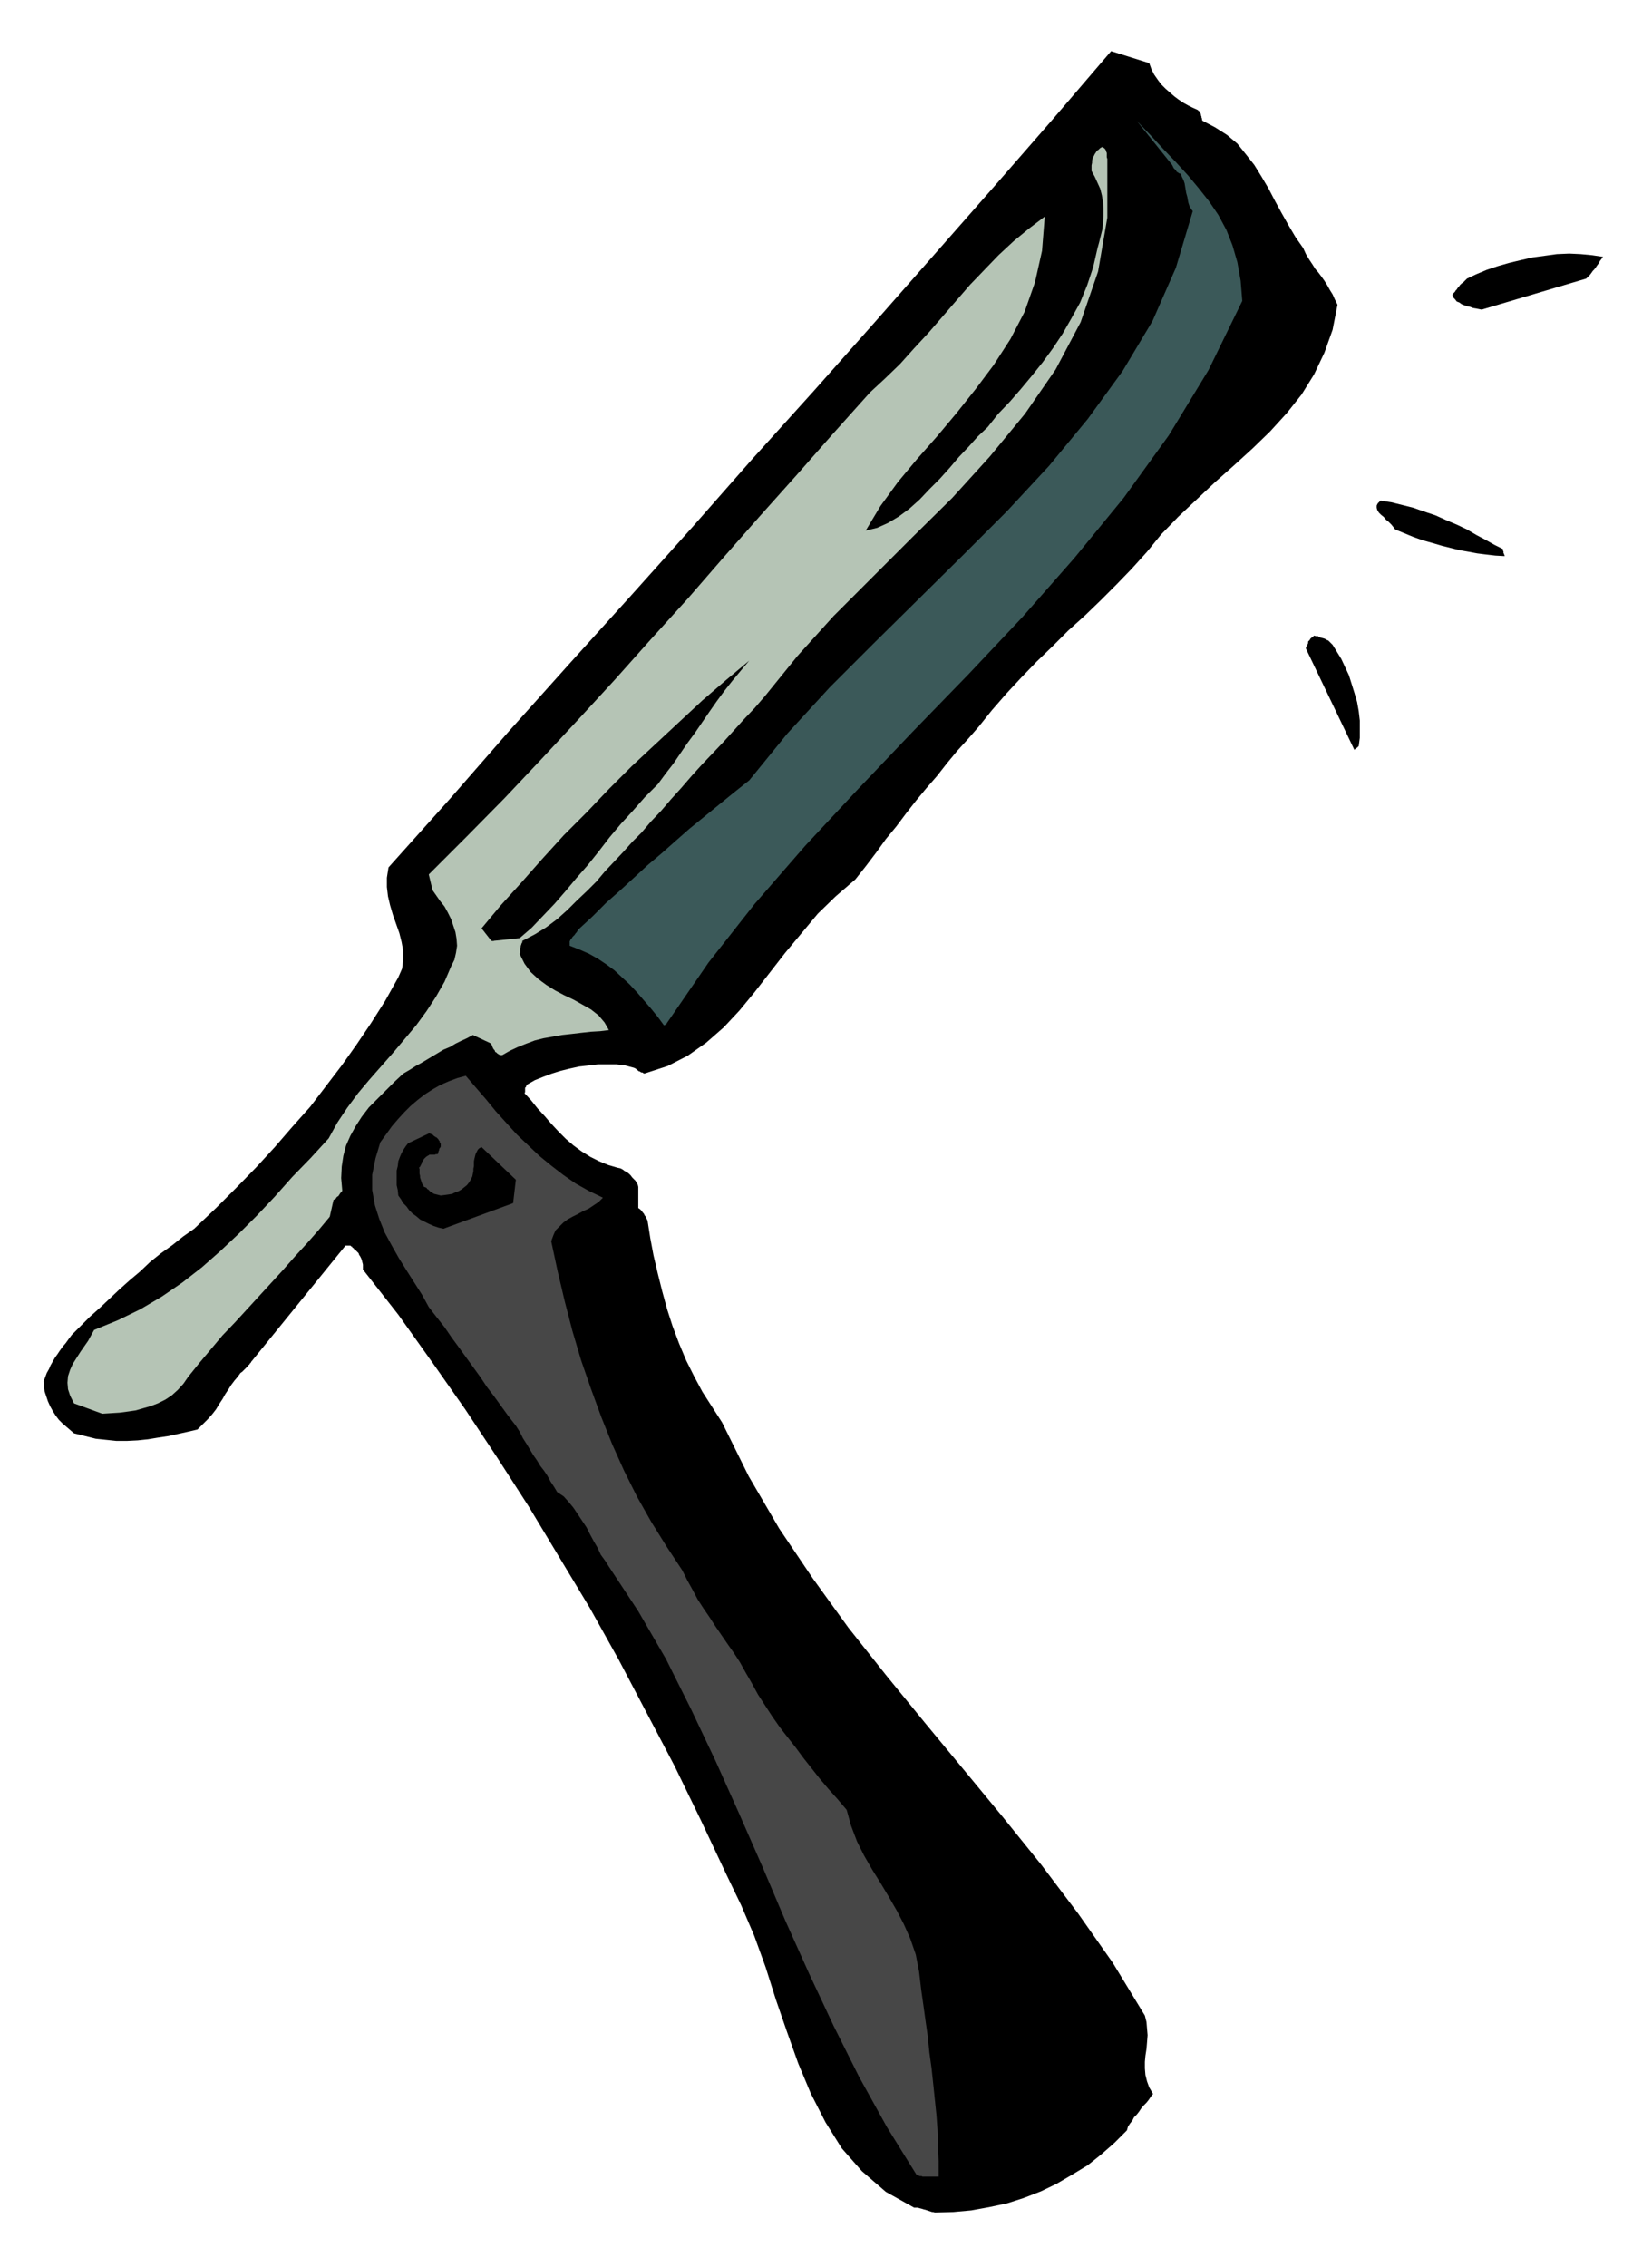 <?xml version="1.0" encoding="UTF-8" standalone="no"?>
<svg
   xmlns:dc="http://purl.org/dc/elements/1.1/"
   xmlns:cc="http://creativecommons.org/ns#"
   xmlns:rdf="http://www.w3.org/1999/02/22-rdf-syntax-ns#"
   xmlns:svg="http://www.w3.org/2000/svg"
   xmlns="http://www.w3.org/2000/svg"
   xmlns:sodipodi="http://sodipodi.sourceforge.net/DTD/sodipodi-0.dtd"
   xmlns:inkscape="http://www.inkscape.org/namespaces/inkscape"
   version="1.0"
   width="129.808mm"
   height="178.093mm"
   id="svg23"
   sodipodi:docname="CCM00986.WMF">
  <sodipodi:namedview
     pagecolor="#ffffff"
     bordercolor="#666666"
     borderopacity="1"
     objecttolerance="10"
     gridtolerance="10"
     guidetolerance="10"
     inkscape:pageopacity="0"
     inkscape:pageshadow="2"
     inkscape:window-width="640"
     inkscape:window-height="480"
     id="namedview25" />
  <defs
     id="defs3">
    <pattern
       id="WMFhbasepattern"
       patternUnits="userSpaceOnUse"
       width="6"
       height="6"
       x="0"
       y="0" />
  </defs>
  <path
     style="fill:#000000;fill-rule:evenodd;fill-opacity:1;stroke:none;"
     d="  M 277.628,656.955   L 283.123,656.793   L 288.456,656.308   L 293.788,655.339   L 299.121,654.208   L 304.131,652.592   L 309.14,650.653   L 313.827,648.391   L 318.513,645.645   L 323.038,642.898   L 327.078,639.667   L 330.956,636.273   L 334.673,632.557   L 334.996,631.426   L 335.643,630.457   L 336.289,629.649   L 336.774,628.68   L 337.582,627.872   L 338.228,627.064   L 338.875,626.094   L 339.683,625.125   L 340.491,624.317   L 341.137,623.509   L 341.784,622.54   L 342.43,621.732   L 341.299,619.793   L 340.652,618.016   L 340.168,616.077   L 340.006,614.138   L 340.006,612.199   L 340.168,610.422   L 340.491,608.321   L 340.652,606.383   L 340.814,604.282   L 340.652,602.343   L 340.491,600.404   L 340.006,598.465   L 330.472,582.793   L 320.129,568.09   L 309.14,553.548   L 297.667,539.33   L 286.193,525.435   L 274.558,511.378   L 263.084,497.321   L 251.934,483.264   L 241.43,468.723   L 231.411,453.858   L 222.361,438.347   L 214.443,422.351   L 211.534,417.827   L 208.625,413.303   L 206.201,408.779   L 203.777,403.932   L 201.677,398.923   L 199.737,393.753   L 198.121,388.744   L 196.667,383.412   L 195.374,378.242   L 194.081,372.748   L 193.112,367.578   L 192.304,362.408   L 192.142,362.085   L 191.981,361.761   L 191.819,361.438   L 191.657,361.115   L 191.496,360.954   L 191.334,360.63   L 191.173,360.307   L 190.849,359.984   L 190.688,359.661   L 190.365,359.338   L 190.041,359.015   L 189.557,358.692   L 189.557,352.39   L 189.395,351.744   L 189.072,351.259   L 188.749,350.613   L 188.264,350.128   L 187.779,349.643   L 187.294,348.997   L 186.809,348.512   L 186.163,348.028   L 185.517,347.705   L 184.87,347.22   L 184.224,346.897   L 183.416,346.735   L 180.669,345.927   L 177.921,344.796   L 175.336,343.504   L 172.75,341.888   L 170.326,340.111   L 168.064,338.172   L 165.963,336.071   L 163.701,333.648   L 161.761,331.386   L 159.661,329.124   L 157.721,326.7   L 155.782,324.6   L 155.944,324.277   L 155.944,323.953   L 155.944,323.792   L 155.944,323.63   L 155.944,323.469   L 155.944,323.307   L 155.944,322.984   L 156.105,322.822   L 156.267,322.661   L 156.267,322.499   L 156.429,322.176   L 156.59,322.014   L 158.853,320.722   L 161.277,319.752   L 163.862,318.783   L 166.448,317.975   L 169.033,317.329   L 171.942,316.683   L 174.851,316.359   L 177.598,316.036   L 180.345,316.036   L 183.093,316.036   L 185.678,316.359   L 188.102,317.006   L 188.587,317.167   L 188.749,317.329   L 189.072,317.49   L 189.395,317.814   L 189.557,317.975   L 189.88,318.137   L 190.041,318.137   L 190.203,318.298   L 190.526,318.46   L 190.849,318.46   L 191.011,318.621   L 191.334,318.783   L 198.283,316.521   L 204.262,313.451   L 209.757,309.573   L 214.928,305.049   L 219.614,300.041   L 224.139,294.547   L 228.664,288.731   L 233.189,282.914   L 238.037,277.097   L 242.885,271.281   L 248.217,266.11   L 254.035,261.102   L 257.105,257.224   L 260.176,253.185   L 263.084,249.145   L 266.155,245.429   L 269.064,241.551   L 271.972,237.835   L 275.043,234.119   L 278.275,230.403   L 281.184,226.687   L 284.254,222.97   L 287.486,219.416   L 290.718,215.7   L 294.596,210.852   L 298.96,205.844   L 303.323,201.158   L 307.848,196.472   L 312.534,191.948   L 317.22,187.263   L 322.23,182.739   L 326.916,178.215   L 331.603,173.529   L 336.128,168.844   L 340.652,163.835   L 344.854,158.664   L 350.025,153.333   L 355.358,148.324   L 360.852,143.153   L 366.508,138.145   L 372.003,133.136   L 377.174,128.127   L 382.184,122.634   L 386.547,117.14   L 390.264,111.162   L 393.334,104.699   L 395.758,97.913   L 397.212,90.481   L 396.404,88.865   L 395.758,87.411   L 394.95,86.118   L 394.142,84.664   L 393.334,83.372   L 392.526,82.241   L 391.556,80.948   L 390.587,79.817   L 389.779,78.524   L 388.809,77.07   L 387.84,75.454   L 387.032,73.677   L 384.769,70.446   L 382.668,66.891   L 380.568,63.175   L 378.628,59.62   L 376.689,55.904   L 374.588,52.35   L 372.488,48.957   L 370.064,45.887   L 367.478,42.655   L 364.408,40.07   L 360.852,37.808   L 357.136,35.869   L 356.974,35.546   L 356.974,35.223   L 356.812,34.9   L 356.812,34.577   L 356.651,34.253   L 356.651,33.93   L 356.489,33.607   L 356.328,33.446   L 356.328,33.122   L 356.004,32.961   L 355.843,32.799   L 355.681,32.638   L 354.227,31.991   L 352.934,31.345   L 351.48,30.537   L 350.025,29.568   L 348.732,28.598   L 347.44,27.467   L 346.147,26.336   L 344.854,25.044   L 343.884,23.751   L 342.753,22.135   L 341.945,20.52   L 341.299,18.742   L 329.987,15.188   L 312.534,35.546   L 294.92,55.743   L 277.305,75.778   L 259.529,95.974   L 241.592,116.171   L 223.493,136.206   L 205.717,156.402   L 187.617,176.599   L 169.357,196.796   L 151.257,216.992   L 133.481,237.35   L 115.382,257.547   L 114.897,260.617   L 114.897,263.364   L 115.221,266.11   L 115.867,268.857   L 116.675,271.604   L 117.645,274.351   L 118.614,277.097   L 119.261,279.682   L 119.745,282.268   L 119.745,284.853   L 119.422,287.599   L 118.291,290.185   L 114.413,297.132   L 110.211,303.757   L 105.848,310.22   L 101.485,316.359   L 96.798,322.499   L 92.112,328.639   L 86.779,334.617   L 81.608,340.595   L 76.114,346.574   L 70.296,352.552   L 64.155,358.692   L 57.691,364.831   L 54.459,367.093   L 51.227,369.678   L 47.834,372.102   L 44.602,374.687   L 41.531,377.596   L 38.461,380.181   L 35.39,382.927   L 32.482,385.674   L 29.734,388.259   L 26.664,391.006   L 24.078,393.591   L 21.331,396.338   L 20.362,397.631   L 19.554,398.762   L 18.584,399.893   L 17.776,401.024   L 17.13,401.993   L 16.322,403.124   L 15.675,404.255   L 15.029,405.386   L 14.544,406.517   L 13.898,407.648   L 13.413,408.941   L 12.928,410.233   L 13.09,411.687   L 13.251,413.142   L 13.736,414.596   L 14.221,416.05   L 14.867,417.504   L 15.675,418.958   L 16.483,420.251   L 17.453,421.543   L 18.584,422.674   L 19.715,423.644   L 20.846,424.613   L 21.978,425.583   L 25.21,426.39   L 28.442,427.198   L 31.512,427.521   L 34.582,427.845   L 37.653,427.845   L 40.885,427.683   L 43.955,427.36   L 46.864,426.875   L 50.096,426.39   L 53.005,425.744   L 55.914,425.098   L 58.661,424.452   L 60.277,422.836   L 61.731,421.382   L 63.024,419.928   L 64.155,418.473   L 65.125,416.858   L 66.094,415.404   L 66.902,413.949   L 67.872,412.495   L 68.68,411.203   L 69.65,409.91   L 70.619,408.779   L 71.427,407.648   L 71.912,407.325   L 72.235,407.002   L 72.558,406.679   L 72.882,406.355   L 73.205,406.032   L 73.528,405.709   L 73.69,405.386   L 74.013,405.224   L 74.174,404.901   L 74.498,404.578   L 74.659,404.255   L 74.821,404.093   L 102.616,369.84   L 102.939,369.84   L 103.262,369.84   L 103.424,369.84   L 103.585,369.84   L 103.747,369.84   L 104.07,369.84   L 104.232,370.002   L 104.393,370.163   L 104.555,370.163   L 104.717,370.486   L 105.04,370.648   L 105.201,370.971   L 105.525,371.133   L 105.848,371.456   L 106.171,371.779   L 106.494,372.102   L 106.656,372.587   L 106.979,373.071   L 107.302,373.718   L 107.464,374.202   L 107.625,374.849   L 107.787,375.495   L 107.787,376.141   L 107.787,376.949   L 118.291,390.36   L 128.31,404.417   L 138.168,418.473   L 147.702,432.853   L 157.075,447.395   L 166.125,462.421   L 175.174,477.447   L 183.739,492.797   L 191.981,508.469   L 200.384,524.465   L 208.141,540.461   L 215.897,556.941   L 220.099,565.666   L 223.977,574.714   L 227.371,584.085   L 230.441,593.78   L 233.673,603.151   L 237.067,612.684   L 240.784,621.57   L 245.147,630.134   L 249.995,637.889   L 255.974,644.675   L 263.084,650.815   L 271.488,655.501   L 271.972,655.501   L 272.619,655.501   L 273.104,655.662   L 273.75,655.824   L 274.235,655.985   L 274.881,656.147   L 275.366,656.308   L 275.851,656.47   L 276.336,656.632   L 276.82,656.793   L 277.144,656.793   L 277.628,656.955   L 277.628,656.955  z "
     id="path5" />
  <path
     style="fill:#474747;fill-rule:evenodd;fill-opacity:1;stroke:none;"
     d="  M 273.912,646.291   L 278.76,646.291   L 278.76,641.767   L 278.598,637.243   L 278.436,632.557   L 278.113,628.033   L 277.628,623.348   L 277.144,618.662   L 276.659,614.138   L 276.012,609.452   L 275.528,604.605   L 274.881,600.081   L 274.235,595.396   L 273.588,590.872   L 272.942,585.378   L 271.972,580.369   L 270.356,575.684   L 268.417,571.321   L 266.317,567.282   L 263.892,563.081   L 261.469,559.042   L 259.045,555.164   L 256.621,550.963   L 254.52,546.762   L 252.742,542.077   L 251.449,537.391   L 248.702,534.159   L 245.955,531.09   L 243.369,528.02   L 240.945,524.95   L 238.521,521.88   L 236.259,518.81   L 233.835,515.74   L 231.573,512.832   L 229.31,509.6   L 227.209,506.369   L 225.109,503.138   L 223.169,499.583   L 221.392,496.513   L 219.776,493.605   L 217.998,490.858   L 216.059,488.111   L 214.281,485.526   L 212.504,482.941   L 210.726,480.194   L 208.949,477.609   L 207.171,474.862   L 205.717,472.116   L 204.101,469.207   L 202.646,466.299   L 197.96,459.19   L 193.435,451.919   L 189.233,444.487   L 185.355,436.731   L 181.8,428.814   L 178.568,420.735   L 175.497,412.334   L 172.589,403.932   L 170.003,395.207   L 167.741,386.482   L 165.64,377.596   L 163.701,368.547   L 164.347,366.77   L 164.993,365.316   L 166.125,364.185   L 167.256,363.054   L 168.549,362.085   L 170.003,361.277   L 171.619,360.469   L 173.073,359.661   L 174.851,358.853   L 176.305,357.884   L 177.76,356.914   L 179.053,355.622   L 175.013,353.683   L 170.973,351.421   L 167.256,348.836   L 163.701,346.089   L 160.145,343.181   L 156.913,340.111   L 153.52,336.879   L 150.288,333.325   L 147.217,329.932   L 144.309,326.377   L 141.238,322.822   L 138.329,319.429   L 135.905,320.076   L 133.32,321.045   L 130.734,322.176   L 128.472,323.469   L 126.209,324.923   L 124.109,326.539   L 122.008,328.316   L 120.069,330.255   L 118.291,332.194   L 116.352,334.456   L 114.736,336.718   L 112.958,339.141   L 111.504,343.988   L 110.534,348.836   L 110.534,353.36   L 111.342,357.884   L 112.635,361.923   L 114.251,365.962   L 116.352,369.84   L 118.453,373.556   L 120.877,377.434   L 123.139,380.989   L 125.401,384.543   L 127.341,388.098   L 129.603,391.006   L 132.027,394.076   L 134.128,397.146   L 136.39,400.216   L 138.491,403.124   L 140.592,406.032   L 142.693,408.941   L 144.632,411.849   L 146.733,414.596   L 148.833,417.504   L 150.934,420.412   L 153.197,423.321   L 154.328,425.098   L 155.297,427.037   L 156.429,428.814   L 157.398,430.43   L 158.368,432.046   L 159.499,433.661   L 160.469,435.277   L 161.6,436.731   L 162.569,438.185   L 163.539,439.963   L 164.509,441.417   L 165.478,443.032   L 167.417,444.325   L 168.872,445.941   L 170.326,447.718   L 171.619,449.657   L 172.912,451.596   L 174.205,453.535   L 175.174,455.474   L 176.305,457.574   L 177.437,459.513   L 178.406,461.613   L 179.699,463.391   L 180.83,465.168   L 189.557,478.417   L 197.798,492.635   L 205.232,507.5   L 212.504,522.849   L 219.453,538.36   L 226.401,554.195   L 233.189,570.19   L 240.299,586.024   L 247.571,601.535   L 255.166,616.723   L 263.408,631.588   L 272.134,645.645   L 272.296,645.645   L 272.457,645.806   L 272.619,645.968   L 272.942,645.968   L 273.104,646.129   L 273.265,646.129   L 273.427,646.129   L 273.588,646.129   L 273.588,646.129   L 273.75,646.129   L 273.75,646.129   L 273.912,646.291   L 273.912,646.291  z "
     id="path7" />
  <path
     style="fill:#b5c4b5;fill-rule:evenodd;fill-opacity:1;stroke:none;"
     d="  M 30.381,419.766   L 32.966,419.604   L 35.552,419.443   L 37.976,419.12   L 40.238,418.797   L 42.501,418.15   L 44.763,417.504   L 46.864,416.696   L 49.126,415.565   L 51.066,414.273   L 52.843,412.657   L 54.459,410.88   L 55.914,408.779   L 59.307,404.578   L 62.701,400.539   L 66.094,396.5   L 69.811,392.622   L 73.366,388.744   L 76.922,384.866   L 80.477,380.989   L 84.032,377.111   L 87.587,373.071   L 91.142,369.194   L 94.697,365.154   L 97.929,361.277   L 99.061,356.268   L 99.384,356.106   L 99.707,355.945   L 99.869,355.622   L 100.03,355.46   L 100.192,355.298   L 100.515,355.137   L 100.677,354.814   L 100.838,354.652   L 101,354.329   L 101.161,354.167   L 101.485,353.844   L 101.646,353.521   L 101.323,349.805   L 101.485,346.412   L 101.969,343.181   L 102.777,340.111   L 104.07,337.202   L 105.686,334.294   L 107.464,331.547   L 109.565,328.801   L 112.15,326.215   L 114.574,323.792   L 117.16,321.207   L 119.745,318.783   L 121.685,317.652   L 123.462,316.521   L 125.24,315.552   L 126.856,314.582   L 128.472,313.613   L 130.088,312.643   L 131.704,311.674   L 133.643,310.866   L 135.259,309.897   L 136.875,309.089   L 138.653,308.281   L 140.43,307.311   L 145.601,309.735   L 145.925,310.058   L 146.086,310.381   L 146.248,310.866   L 146.409,311.189   L 146.571,311.512   L 146.894,311.835   L 147.056,312.32   L 147.379,312.482   L 147.702,312.805   L 148.187,313.128   L 148.672,313.29   L 149.157,313.29   L 151.419,311.997   L 153.843,310.866   L 156.267,309.897   L 158.853,308.927   L 161.438,308.281   L 164.185,307.796   L 166.933,307.311   L 169.841,306.988   L 172.589,306.665   L 175.497,306.342   L 178.245,306.18   L 180.83,305.857   L 179.537,303.595   L 177.76,301.495   L 175.497,299.717   L 172.912,298.263   L 170.326,296.809   L 167.579,295.517   L 164.832,294.062   L 162.246,292.447   L 159.822,290.669   L 157.56,288.569   L 155.782,286.145   L 154.328,283.237   L 154.489,282.914   L 154.489,282.591   L 154.489,282.268   L 154.489,281.944   L 154.489,281.46   L 154.651,281.137   L 154.651,280.813   L 154.813,280.49   L 154.813,280.329   L 154.974,280.006   L 155.136,279.682   L 155.136,279.359   L 158.853,277.42   L 162.246,275.32   L 165.478,272.896   L 168.549,270.15   L 171.296,267.403   L 174.366,264.495   L 177.113,261.748   L 179.699,258.678   L 182.446,255.77   L 185.032,253.023   L 187.779,249.953   L 190.526,247.206   L 193.273,243.975   L 196.344,240.743   L 199.253,237.35   L 202.323,233.957   L 205.393,230.403   L 208.464,227.01   L 211.696,223.617   L 214.928,220.224   L 217.998,216.831   L 221.069,213.438   L 224.139,210.206   L 227.209,206.652   L 236.905,194.695   L 247.571,182.9   L 259.206,171.267   L 271.003,159.472   L 282.8,147.839   L 293.95,135.56   L 304.454,122.795   L 313.504,109.708   L 320.937,95.651   L 326.108,80.625   L 328.856,64.629   L 328.856,47.179   L 328.694,46.695   L 328.694,46.21   L 328.694,45.887   L 328.694,45.402   L 328.532,45.079   L 328.532,44.756   L 328.371,44.594   L 328.209,44.271   L 328.048,44.109   L 327.886,43.948   L 327.563,43.786   L 327.401,43.625   L 326.755,43.948   L 326.27,44.433   L 325.785,44.756   L 325.462,45.24   L 325.139,45.725   L 324.816,46.371   L 324.492,47.018   L 324.331,47.664   L 324.331,48.31   L 324.169,49.118   L 324.169,49.926   L 324.169,50.734   L 325.139,52.511   L 325.947,54.288   L 326.755,56.066   L 327.24,58.005   L 327.563,59.943   L 327.724,61.882   L 327.724,64.144   L 327.563,66.083   L 327.401,68.022   L 326.916,69.961   L 326.432,71.9   L 325.947,73.677   L 324.654,79.332   L 322.876,84.664   L 320.776,89.834   L 318.19,94.52   L 315.604,99.044   L 312.696,103.407   L 309.625,107.607   L 306.393,111.647   L 303.161,115.525   L 299.929,119.241   L 296.374,122.957   L 293.304,126.835   L 290.395,129.581   L 287.648,132.651   L 284.739,135.721   L 281.992,138.953   L 279.083,142.184   L 276.012,145.254   L 273.104,148.324   L 270.033,151.071   L 266.963,153.333   L 263.731,155.271   L 260.499,156.726   L 257.105,157.533   L 261.469,150.263   L 266.64,143.153   L 272.296,136.367   L 278.275,129.581   L 284.092,122.634   L 289.748,115.525   L 295.081,108.415   L 300.091,100.66   L 304.292,92.581   L 307.363,83.856   L 309.464,74.485   L 310.272,64.306   L 305.585,67.861   L 301.06,71.577   L 296.536,75.778   L 292.334,80.14   L 288.132,84.503   L 283.931,89.35   L 279.891,94.035   L 275.689,98.883   L 271.488,103.407   L 267.286,108.092   L 262.761,112.455   L 258.398,116.494   L 247.248,128.935   L 236.582,141.053   L 225.593,153.333   L 214.928,165.45   L 204.262,177.73   L 193.273,189.848   L 182.608,201.804   L 171.619,213.761   L 160.792,225.394   L 149.803,237.027   L 138.653,248.337   L 127.341,259.647   L 128.472,264.333   L 129.603,265.949   L 130.734,267.564   L 132.027,269.18   L 132.997,270.957   L 133.966,272.896   L 134.613,274.835   L 135.259,276.774   L 135.582,278.713   L 135.744,280.813   L 135.421,282.914   L 134.936,285.014   L 133.966,286.953   L 132.027,291.477   L 129.441,296.001   L 126.694,300.202   L 123.624,304.403   L 120.23,308.442   L 116.837,312.482   L 113.281,316.521   L 109.726,320.56   L 106.333,324.6   L 103.101,328.962   L 100.192,333.325   L 97.606,338.01   L 92.273,343.827   L 86.779,349.482   L 81.608,355.298   L 76.275,360.954   L 70.942,366.285   L 65.448,371.456   L 59.954,376.303   L 54.136,380.827   L 47.995,385.028   L 41.693,388.744   L 35.067,391.975   L 27.957,394.884   L 27.149,396.338   L 26.179,398.115   L 25.048,399.731   L 23.917,401.347   L 22.786,403.124   L 21.654,404.901   L 20.846,406.679   L 20.2,408.617   L 20.038,410.556   L 20.2,412.495   L 20.846,414.434   L 21.978,416.696   L 30.381,419.766   L 30.381,419.766  z "
     id="path9" />
  <path
     style="fill:#000000;fill-rule:evenodd;fill-opacity:1;stroke:none;"
     d="  M 131.704,364.831   L 152.389,357.237   L 153.197,350.29   L 143.016,340.595   L 142.369,340.918   L 141.885,341.403   L 141.561,342.05   L 141.238,342.696   L 141.077,343.342   L 140.915,343.988   L 140.753,344.796   L 140.753,345.604   L 140.753,346.25   L 140.592,347.058   L 140.592,347.705   L 140.43,348.512   L 140.269,349.32   L 139.784,350.29   L 139.299,351.098   L 138.653,351.905   L 137.845,352.552   L 137.037,353.198   L 136.229,353.683   L 135.259,354.006   L 134.289,354.491   L 133.32,354.652   L 132.189,354.814   L 130.896,354.975   L 130.249,354.814   L 129.603,354.652   L 128.957,354.491   L 128.633,354.329   L 128.149,354.006   L 127.825,353.844   L 127.502,353.521   L 127.179,353.198   L 126.856,353.036   L 126.694,352.713   L 126.371,352.552   L 125.886,352.39   L 125.725,351.905   L 125.401,351.582   L 125.24,351.098   L 125.078,350.613   L 124.917,350.128   L 124.755,349.643   L 124.755,349.159   L 124.593,348.512   L 124.593,348.028   L 124.593,347.543   L 124.593,347.058   L 124.432,346.735   L 124.755,346.412   L 124.917,346.089   L 125.078,345.766   L 125.24,345.443   L 125.24,345.119   L 125.563,344.796   L 125.725,344.473   L 125.886,344.15   L 126.209,343.827   L 126.533,343.504   L 127.017,343.181   L 127.341,343.019   L 127.502,342.857   L 127.664,342.857   L 127.825,342.857   L 127.987,342.857   L 128.149,342.857   L 128.472,342.857   L 128.633,342.857   L 128.957,342.857   L 129.118,342.857   L 129.441,342.696   L 129.765,342.696   L 129.926,342.696   L 130.088,342.534   L 130.088,342.534   L 130.088,342.373   L 130.088,342.211   L 130.249,342.05   L 130.249,341.726   L 130.411,341.565   L 130.411,341.242   L 130.573,340.918   L 130.734,340.757   L 130.896,340.434   L 130.896,340.272   L 130.896,339.949   L 130.896,339.787   L 130.896,339.626   L 130.734,339.464   L 130.734,339.303   L 130.573,339.141   L 130.573,338.818   L 130.411,338.656   L 130.249,338.495   L 130.249,338.333   L 130.088,338.172   L 129.926,338.01   L 129.765,337.849   L 129.603,337.687   L 129.441,337.687   L 129.28,337.525   L 128.957,337.364   L 128.795,337.202   L 128.633,337.041   L 128.472,336.879   L 128.149,336.718   L 127.987,336.718   L 127.664,336.556   L 127.341,336.556   L 121.2,339.464   L 120.553,340.272   L 119.907,341.242   L 119.261,342.373   L 118.776,343.504   L 118.291,344.796   L 118.129,346.25   L 117.806,347.543   L 117.806,348.997   L 117.806,350.451   L 117.806,351.905   L 118.129,353.36   L 118.291,354.975   L 119.099,356.106   L 119.745,357.237   L 120.715,358.207   L 121.523,359.338   L 122.493,360.307   L 123.624,361.115   L 124.755,362.085   L 126.048,362.731   L 127.341,363.377   L 128.795,364.023   L 130.249,364.508   L 131.704,364.831   L 131.704,364.831  z "
     id="path11" />
  <path
     style="fill:#3b5959;fill-rule:evenodd;fill-opacity:1;stroke:none;"
     d="  M 197.96,303.918   L 210.403,285.822   L 224.139,268.372   L 239.168,251.084   L 254.843,234.28   L 271.003,217.315   L 287.486,200.35   L 303.646,183.224   L 318.998,165.774   L 333.704,147.839   L 347.116,129.258   L 358.913,109.869   L 368.932,89.35   L 368.448,83.372   L 367.478,77.878   L 366.024,72.869   L 364.246,68.345   L 361.822,63.821   L 359.075,59.782   L 356.004,55.904   L 352.772,52.026   L 349.217,48.149   L 345.5,44.271   L 341.622,40.07   L 337.582,35.869   L 348.086,48.957   L 348.248,49.28   L 348.409,49.603   L 348.571,49.926   L 348.732,50.088   L 349.056,50.411   L 349.217,50.572   L 349.379,50.895   L 349.54,51.057   L 349.864,51.219   L 350.025,51.38   L 350.348,51.542   L 350.672,51.542   L 350.995,52.511   L 351.48,53.481   L 351.803,54.45   L 351.964,55.419   L 352.126,56.389   L 352.288,57.358   L 352.611,58.489   L 352.772,59.459   L 352.934,60.267   L 353.257,61.236   L 353.742,62.044   L 354.227,62.69   L 349.217,79.494   L 342.268,95.328   L 333.38,110.193   L 323.038,124.411   L 311.564,138.306   L 299.121,151.717   L 286.032,164.804   L 272.78,177.892   L 259.529,190.979   L 246.44,204.066   L 233.835,217.8   L 222.523,231.695   L 217.837,235.411   L 213.473,238.966   L 209.11,242.521   L 204.747,246.075   L 200.707,249.63   L 196.505,253.346   L 192.304,256.901   L 188.264,260.617   L 184.224,264.333   L 180.022,268.049   L 175.982,272.089   L 171.619,276.128   L 171.296,276.774   L 170.973,277.097   L 170.649,277.582   L 170.326,277.905   L 170.003,278.228   L 169.841,278.551   L 169.518,278.875   L 169.357,279.198   L 169.195,279.521   L 169.195,279.844   L 169.195,280.329   L 169.195,280.813   L 172.104,281.944   L 175.013,283.237   L 177.598,284.691   L 180.022,286.307   L 182.446,288.084   L 184.709,290.185   L 186.971,292.285   L 189.233,294.709   L 191.173,296.971   L 193.273,299.394   L 195.374,301.979   L 197.152,304.403   L 197.313,304.403   L 197.313,304.403   L 197.313,304.403   L 197.475,304.403   L 197.475,304.241   L 197.637,304.241   L 197.798,304.241   L 197.798,304.08   L 197.96,304.08   L 197.96,304.08   L 197.96,304.08   L 197.96,303.918   L 197.96,303.918  z "
     id="path13" />
  <path
     style="fill:#000000;fill-rule:evenodd;fill-opacity:1;stroke:none;"
     d="  M 146.571,279.359   L 154.328,278.551   L 157.883,275.482   L 161.277,271.927   L 164.67,268.372   L 167.902,264.656   L 171.134,260.778   L 174.528,256.901   L 177.76,252.861   L 180.992,248.66   L 184.385,244.621   L 187.941,240.743   L 191.496,236.704   L 195.374,232.826   L 197.637,229.756   L 199.899,226.848   L 202,223.778   L 204.101,220.708   L 206.363,217.638   L 208.464,214.569   L 210.565,211.499   L 212.827,208.267   L 215.089,205.197   L 217.513,202.128   L 219.937,199.219   L 222.523,196.149   L 215.574,201.966   L 208.625,207.944   L 201.677,214.407   L 194.728,220.87   L 187.617,227.494   L 180.83,234.28   L 174.205,241.228   L 167.417,248.014   L 160.953,255.123   L 154.813,262.071   L 148.672,268.857   L 143.016,275.643   L 145.925,279.359   L 146.086,279.359   L 146.086,279.521   L 146.086,279.359   L 146.248,279.521   L 146.248,279.359   L 146.409,279.359   L 146.409,279.359   L 146.409,279.359   L 146.571,279.521   L 146.571,279.359   L 146.571,279.521   L 146.571,279.359   L 146.571,279.359  z "
     id="path15" />
  <path
     style="fill:#000000;fill-rule:evenodd;fill-opacity:1;stroke:none;"
     d="  M 403.515,221.516   L 403.838,219.093   L 403.838,216.507   L 403.838,213.922   L 403.515,211.176   L 403.03,208.429   L 402.222,205.682   L 401.414,203.097   L 400.606,200.512   L 399.475,198.088   L 398.344,195.665   L 397.051,193.564   L 395.758,191.464   L 395.435,191.141   L 395.112,190.817   L 394.788,190.494   L 394.465,190.171   L 393.98,190.01   L 393.496,189.686   L 393.011,189.525   L 392.364,189.363   L 391.88,189.202   L 391.395,188.879   L 390.748,188.879   L 390.264,188.717   L 389.779,189.202   L 389.456,189.363   L 389.132,189.686   L 388.971,190.01   L 388.648,190.333   L 388.486,190.494   L 388.486,190.979   L 388.324,191.302   L 388.163,191.625   L 388.001,191.948   L 387.84,192.272   L 387.84,192.595   L 402.222,222.647   L 402.222,222.647   L 402.222,222.647   L 402.384,222.486   L 402.384,222.486   L 402.545,222.324   L 402.707,222.163   L 403.03,222.001   L 403.192,221.839   L 403.192,221.839   L 403.353,221.678   L 403.353,221.678   L 403.515,221.516   L 403.515,221.516  z "
     id="path17" />
  <path
     style="fill:#000000;fill-rule:evenodd;fill-opacity:1;stroke:none;"
     d="  M 446.985,165.127   L 446.823,165.127   L 446.823,165.127   L 446.823,164.804   L 446.662,164.643   L 446.662,164.481   L 446.5,164.158   L 446.5,163.835   L 446.5,163.673   L 446.339,163.512   L 446.339,163.188   L 446.339,163.188   L 446.339,163.027   L 443.753,161.734   L 441.168,160.28   L 438.42,158.826   L 435.673,157.21   L 432.603,155.756   L 429.532,154.464   L 426.3,153.009   L 422.907,151.878   L 419.675,150.747   L 416.443,149.94   L 413.211,149.132   L 409.979,148.647   L 409.171,149.455   L 408.848,150.101   L 408.848,150.747   L 409.009,151.394   L 409.494,152.202   L 410.14,152.848   L 410.948,153.494   L 411.595,154.302   L 412.403,154.948   L 413.211,155.756   L 413.857,156.564   L 414.342,157.21   L 417.089,158.341   L 419.836,159.472   L 422.584,160.442   L 425.492,161.25   L 428.24,162.057   L 430.825,162.704   L 433.411,163.35   L 436.158,163.835   L 438.743,164.319   L 441.329,164.643   L 444.076,164.966   L 446.985,165.127   L 446.985,165.127  z "
     id="path19" />
  <path
     style="fill:#000000;fill-rule:evenodd;fill-opacity:1;stroke:none;"
     d="  M 440.036,91.935   L 471.063,82.725   L 471.387,82.402   L 471.871,81.917   L 472.195,81.594   L 472.679,80.948   L 473.003,80.463   L 473.487,79.979   L 473.972,79.332   L 474.295,78.848   L 474.78,78.201   L 475.103,77.555   L 475.588,76.909   L 476.073,76.262   L 472.841,75.778   L 469.447,75.454   L 466.054,75.293   L 462.337,75.454   L 458.782,75.939   L 455.227,76.424   L 451.671,77.232   L 448.278,78.04   L 444.884,79.009   L 441.491,80.14   L 438.42,81.433   L 435.673,82.725   L 435.027,83.372   L 434.542,83.856   L 434.057,84.179   L 433.572,84.664   L 433.249,85.149   L 432.926,85.472   L 432.603,85.957   L 432.28,86.28   L 432.118,86.603   L 431.795,86.926   L 431.472,87.249   L 431.31,87.572   L 431.633,88.38   L 432.118,88.865   L 432.603,89.511   L 433.411,89.834   L 434.057,90.319   L 434.865,90.642   L 435.835,90.965   L 436.643,91.127   L 437.451,91.45   L 438.42,91.612   L 439.228,91.773   L 440.036,91.935   L 440.036,91.935  z "
     id="path21" />
</svg>
